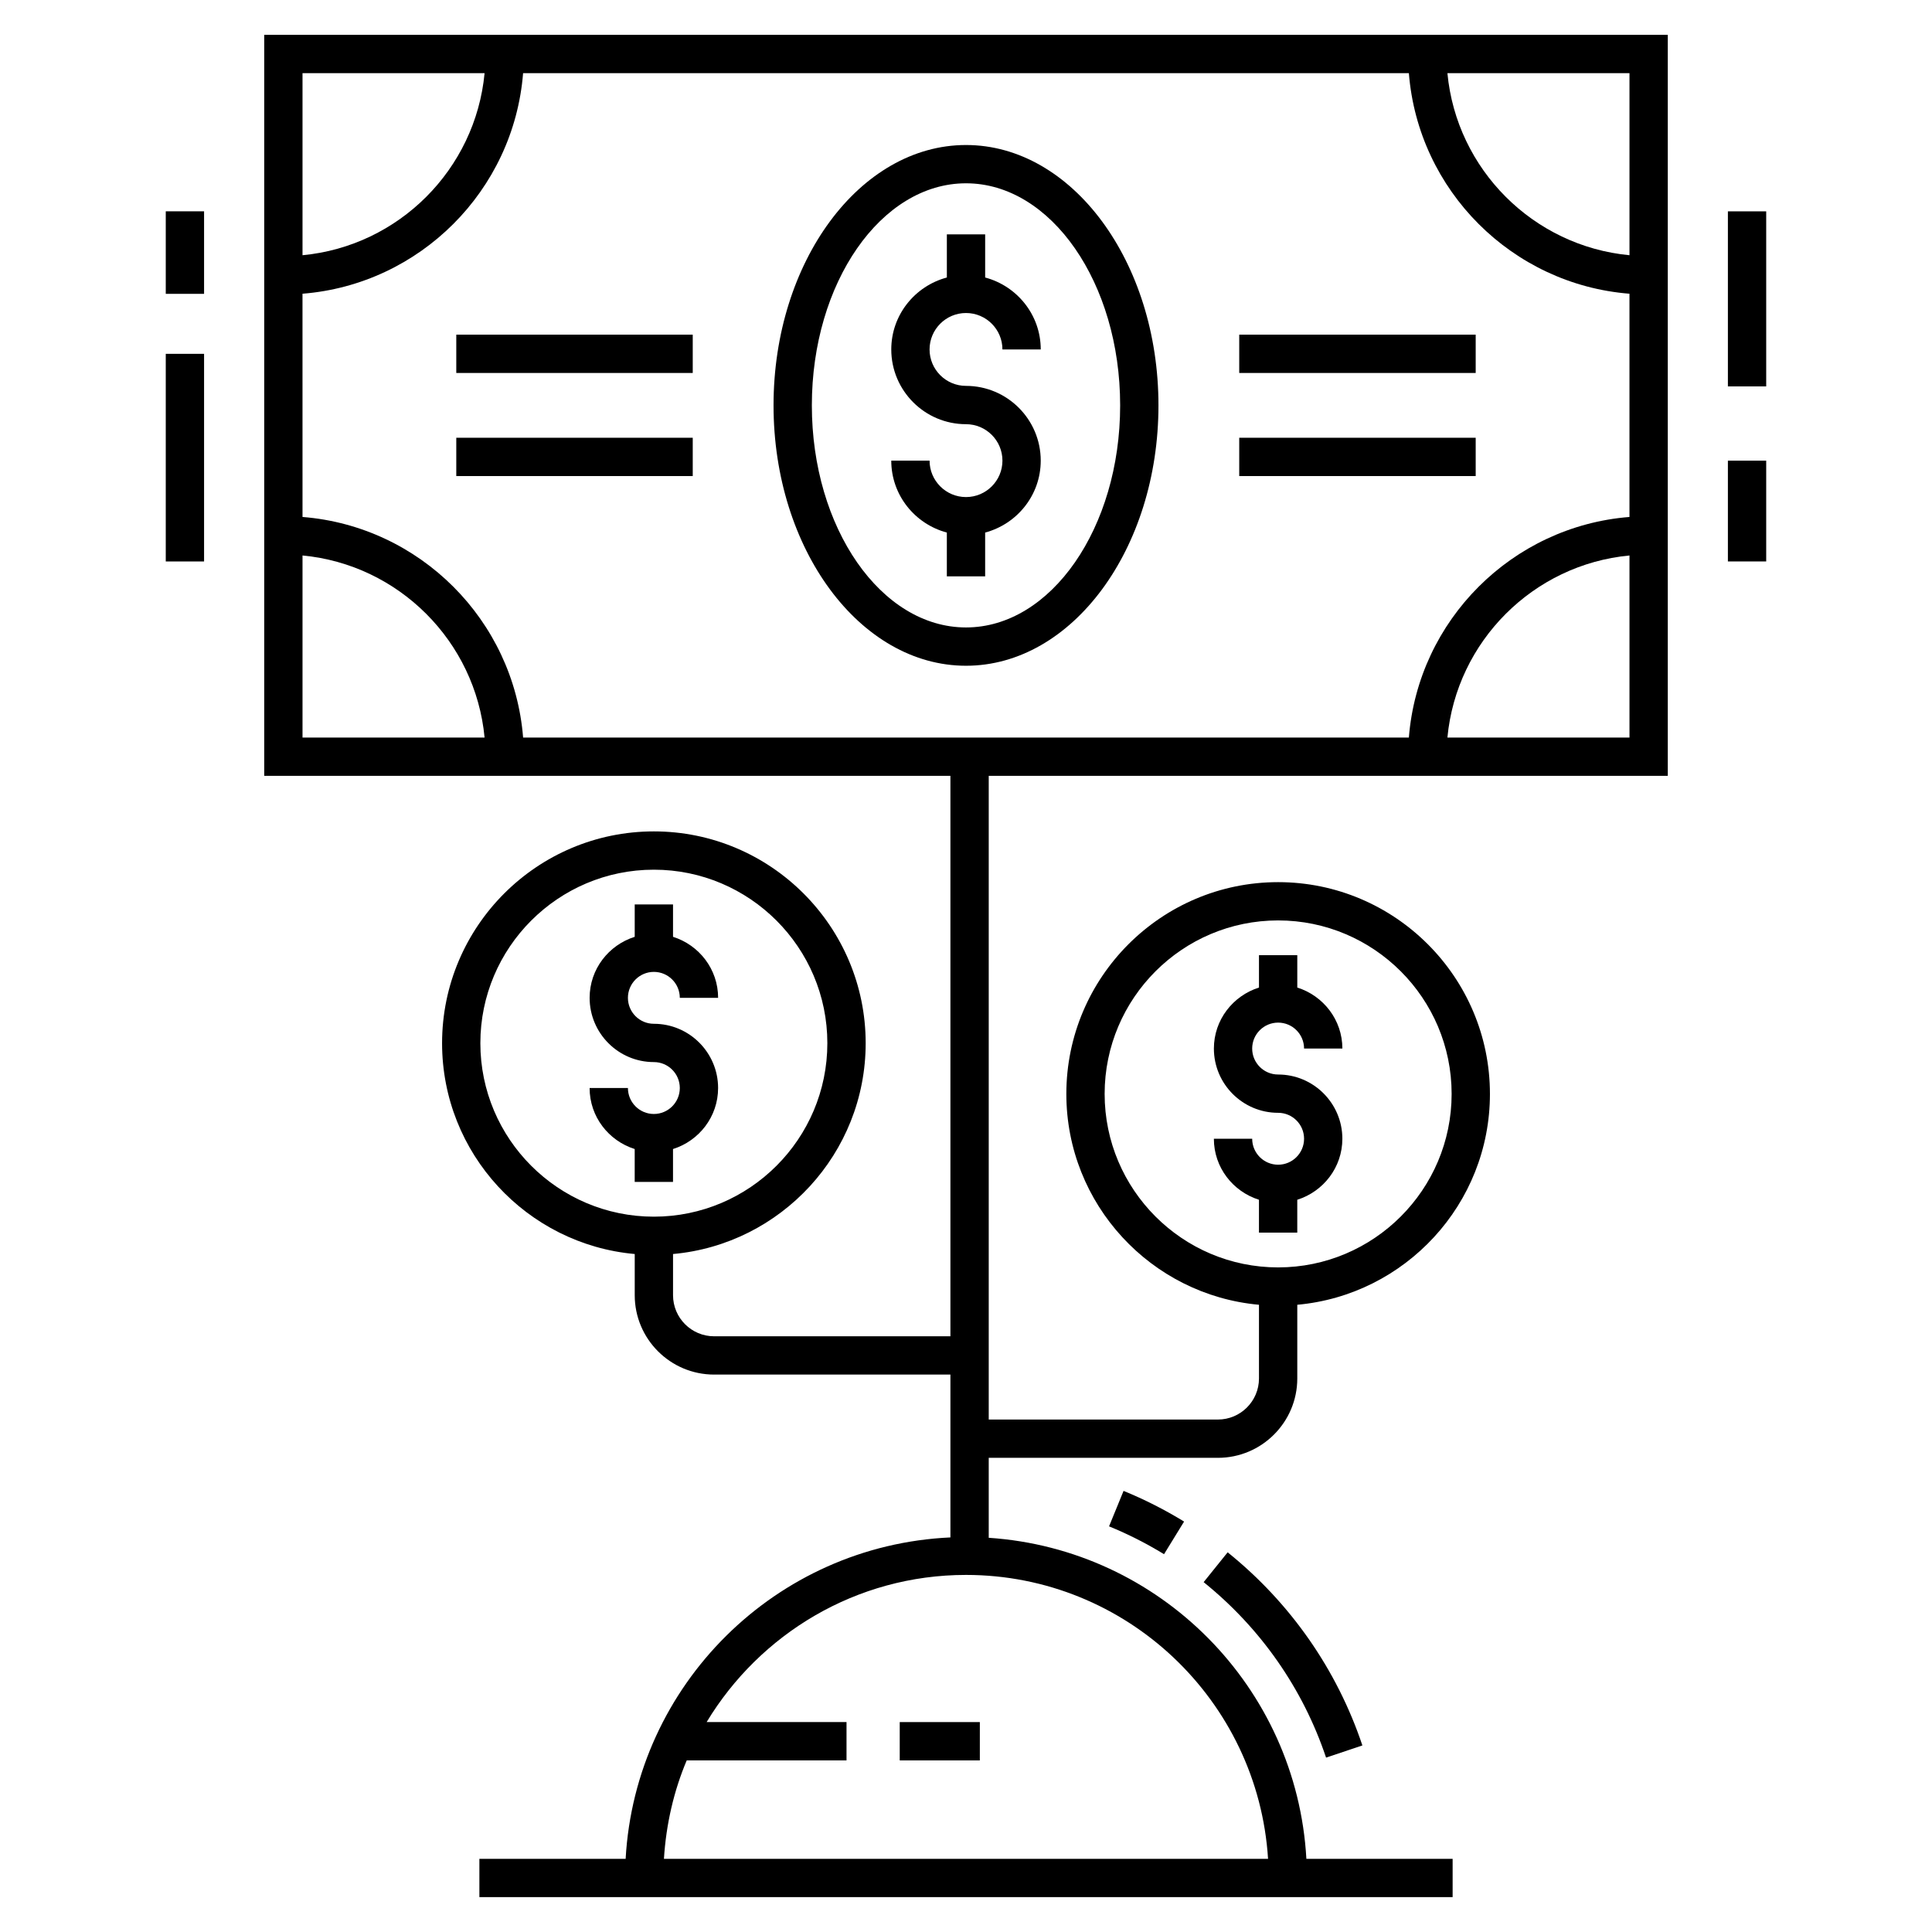 <?xml version="1.0" encoding="UTF-8"?>
<!-- Uploaded to: ICON Repo, www.svgrepo.com, Generator: ICON Repo Mixer Tools -->
<svg fill="#000000" width="800px" height="800px" version="1.1" viewBox="144 144 512 512" xmlns="http://www.w3.org/2000/svg">
 <g>
  <path d="m187.93 237.77h10.152v55.023h-10.152z"/>
  <path d="m187.93 200h10.152v21.871h-10.152z"/>
  <path d="m601.91 266.08h10.152v26.707h-10.152z"/>
  <path d="m601.91 200.01h10.152v46.391h-10.152z"/>
  <path d="m382.44 600.37h21.227v10.152h-21.227z"/>
  <path d="m469.34 555.38-6.363 7.906c15.102 12.16 26.324 28.238 32.445 46.5l9.625-3.227c-6.738-20.105-19.086-37.805-35.707-51.18z"/>
  <path d="m452.48 555.88 5.312-8.648c-5.106-3.133-10.496-5.867-16.035-8.133l-3.848 9.398c5.031 2.055 9.934 4.539 14.57 7.383z"/>
  <path d="m527.32 349.61h58.66v-196.38h-371.96v196.38h181.85v148.52h-62.625c-6.004 0-10.883-4.883-10.883-10.883v-10.918c28.574-2.578 51.051-26.637 51.051-55.871 0-30.949-25.18-56.129-56.125-56.129-30.953 0-56.133 25.18-56.133 56.129 0 29.238 22.477 53.293 51.055 55.871v10.918c0 11.598 9.438 21.031 21.035 21.031h62.625v43.156c-46.262 2.106-83.488 39.039-86.07 85.176h-38.758v10.152h257.92v-10.152h-38.758c-2.543-45.512-38.797-82.07-84.18-85.078v-21.191h60.734c11.598 0 21.035-9.434 21.035-21.031v-19.531c28.578-2.578 51.055-26.633 51.055-55.871 0-30.949-25.18-56.129-56.133-56.129-30.949 0-56.125 25.18-56.125 56.129 0 29.238 22.477 53.293 51.051 55.871v19.531c0 6-4.883 10.883-10.883 10.883h-60.734v-170.58zm-210.04 116.82c-25.352 0-45.98-20.625-45.98-45.977 0-25.352 20.629-45.977 45.98-45.977s45.977 20.625 45.977 45.977c0 25.352-20.621 45.977-45.977 45.977zm119.46-32.531c0-25.352 20.625-45.977 45.977-45.977 25.352 0 45.98 20.625 45.98 45.977 0 25.352-20.629 45.977-45.98 45.977-25.352 0.004-45.977-20.625-45.977-45.977zm139.09-94.441h-48.25c2.41-25.5 22.754-45.844 48.25-48.25zm0-176.07v48.25c-25.5-2.41-45.844-22.754-48.25-48.25zm-351.66 0h48.25c-2.41 25.5-22.754 45.844-48.25 48.25zm0 176.07v-48.25c25.5 2.41 45.844 22.754 48.25 48.25zm255.88 297.15h-160.1c0.578-9.188 2.617-17.988 6.039-26.09h42.348v-10.152h-37.07c14.07-23.316 39.574-38.996 68.738-38.996 42.566 0.004 77.406 33.32 80.043 75.238zm-197.42-297.15c-2.465-31.105-27.355-55.996-58.461-58.457l-0.004-59.16c31.105-2.461 55.996-27.352 58.461-58.457h234.74c2.465 31.105 27.355 55.996 58.461 58.457v59.16c-31.105 2.461-55.996 27.352-58.461 58.457z"/>
  <path d="m487.79 470.66v-8.711c6.898-2.176 11.949-8.559 11.949-16.168 0-9.387-7.637-17.023-17.023-17.023-3.793 0-6.875-3.086-6.875-6.879 0-3.793 3.082-6.875 6.875-6.875 3.793 0 6.875 3.082 6.875 6.875h10.152c0-7.609-5.051-13.992-11.949-16.168v-8.578h-10.152v8.578c-6.898 2.176-11.949 8.559-11.949 16.168 0 9.391 7.637 17.027 17.023 17.027 3.793 0 6.875 3.082 6.875 6.875 0 3.793-3.082 6.879-6.875 6.879-3.793 0-6.875-3.086-6.875-6.879h-10.152c0 7.609 5.051 13.992 11.949 16.168v8.711z"/>
  <path d="m317.28 401.56c3.793 0 6.875 3.082 6.875 6.875h10.152c0-7.609-5.051-13.992-11.949-16.168v-8.578h-10.152v8.578c-6.898 2.176-11.949 8.559-11.949 16.168 0 9.391 7.637 17.027 17.023 17.027 3.793 0 6.875 3.082 6.875 6.875 0 3.793-3.082 6.879-6.875 6.879s-6.875-3.086-6.875-6.879h-10.152c0 7.609 5.051 13.992 11.949 16.168v8.711h10.152v-8.711c6.898-2.176 11.949-8.559 11.949-16.168 0-9.387-7.637-17.023-17.023-17.023-3.793 0-6.875-3.086-6.875-6.879 0.004-3.793 3.086-6.875 6.875-6.875z"/>
  <path d="m472.41 232.69h62.664v10.152h-62.664z"/>
  <path d="m472.41 260.01h62.664v10.152h-62.664z"/>
  <path d="m264.92 232.69h62.664v10.152h-62.664z"/>
  <path d="m264.92 260.01h62.664v10.152h-62.664z"/>
  <path d="m400 182.43c-28.121 0-51.004 30.953-51.004 69s22.879 69 51.004 69c28.121 0 51.004-30.953 51.004-69s-22.879-69-51.004-69zm0 127.85c-22.527 0-40.852-26.402-40.852-58.852s18.324-58.852 40.852-58.852 40.852 26.402 40.852 58.852-18.324 58.852-40.852 58.852z"/>
  <path d="m400 226.95c5.324 0 9.656 4.332 9.656 9.656h10.152c0-9.156-6.277-16.809-14.73-19.066v-11.434h-10.152v11.434c-8.453 2.258-14.73 9.91-14.73 19.066 0 10.922 8.887 19.809 19.805 19.809 5.324 0 9.656 4.332 9.656 9.656s-4.332 9.656-9.656 9.656-9.656-4.332-9.656-9.656h-10.152c0 9.156 6.277 16.805 14.73 19.062v11.602h10.152v-11.602c8.453-2.258 14.73-9.906 14.73-19.062 0-10.922-8.887-19.809-19.805-19.809-5.324 0-9.656-4.332-9.656-9.656 0.004-5.324 4.332-9.656 9.656-9.656z"/>
 </g>
</svg>